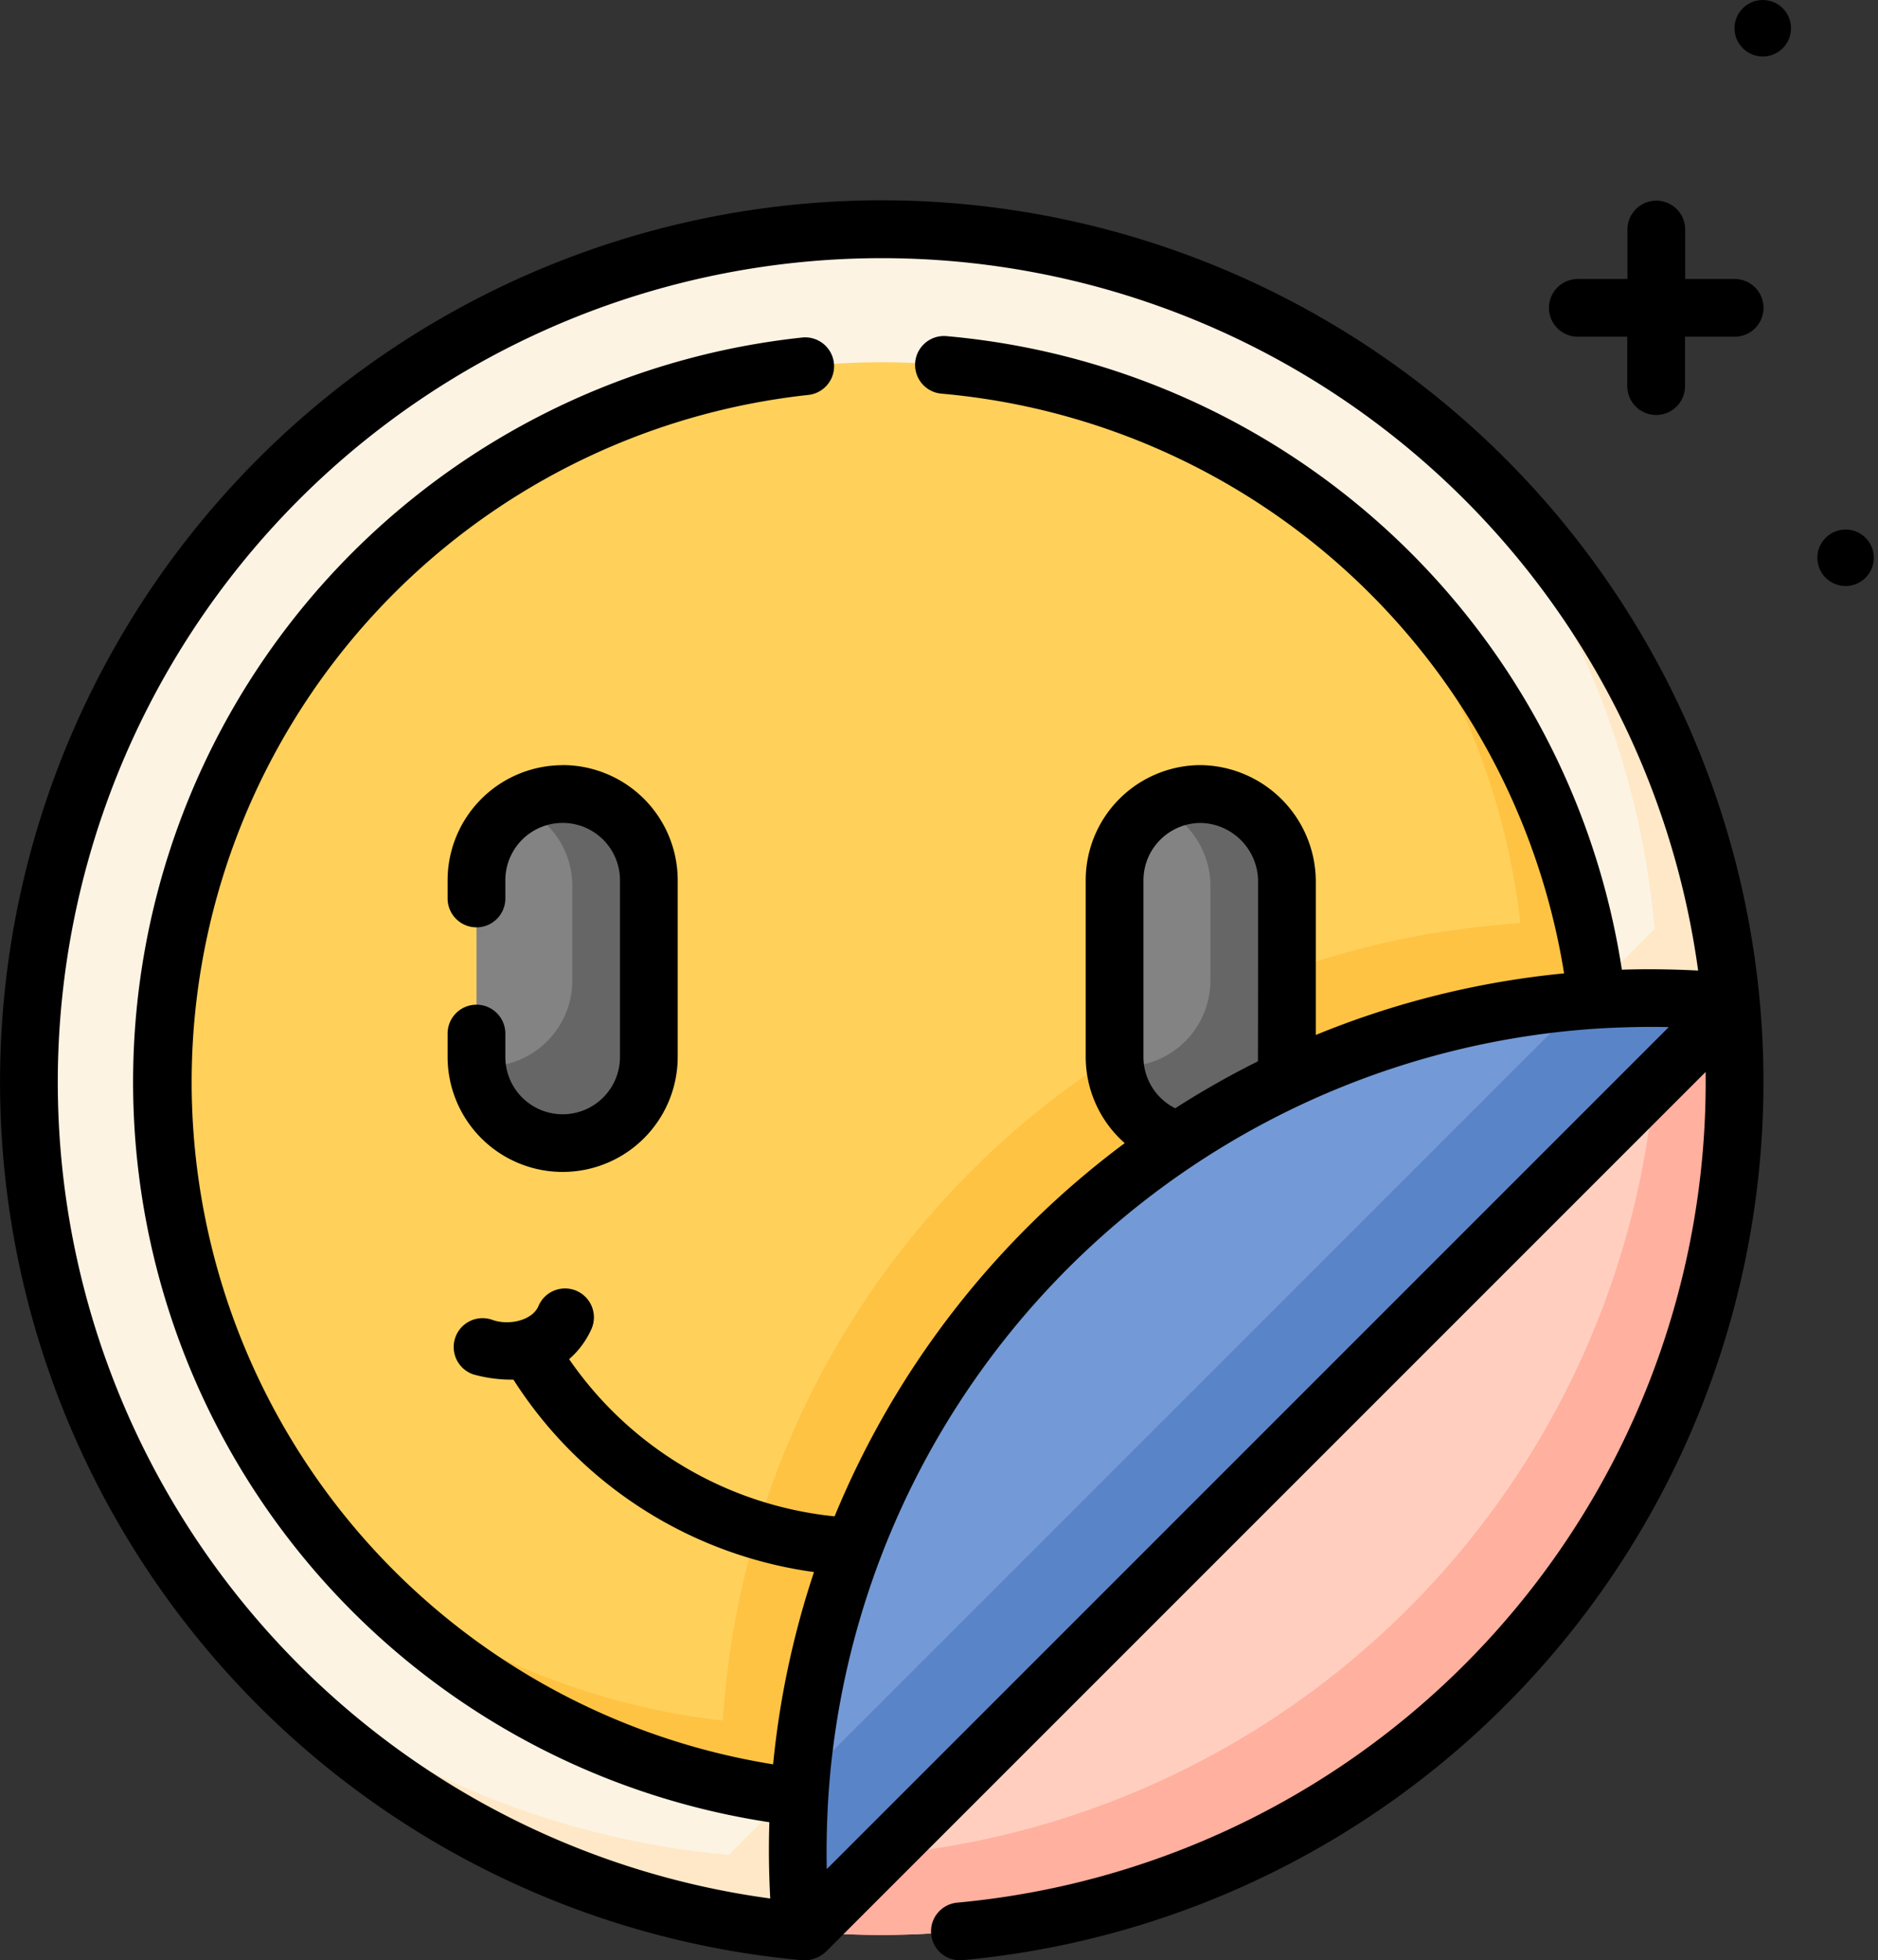 <svg xmlns="http://www.w3.org/2000/svg" width="103" height="107.51" viewBox="0 0 103 107.51">
  <rect x="0" y="0" width="103" height="107.51" fill="#333333" stroke="none"/>
  <g id="_04" data-name="04" transform="translate(-11.186)">
    <g id="Grupo_37" data-name="Grupo 37" transform="translate(12.769 12.566)">
      <path id="Trazado_127" data-name="Trazado 127" d="M112.049,102.1l-7.23,7.23L68.5,145.654h0l-7.23,7.23-.2-.019a46.776,46.776,0,1,1,50.97-50.97C112.036,101.963,112.043,102.031,112.049,102.1Z" transform="translate(-18.686 -59.522)" fill="#fcf3e3"/>
      <path id="Trazado_128" data-name="Trazado 128" d="M155.62,145.486a46.675,46.675,0,0,0-15.666-30.709,46.582,46.582,0,0,1,11.47,26.513c.006.068.013.135.019.2l-7.23,7.23-36.321,36.323h0l-7.23,7.23-.2-.019a46.579,46.579,0,0,1-26.513-11.469,46.667,46.667,0,0,0,30.709,15.665l.2.019,7.23-7.23h0l36.321-36.323,7.23-7.23C155.633,145.621,155.626,145.554,155.62,145.486Z" transform="translate(-62.276 -103.112)" fill="#fee8c7"/>
      <path id="Trazado_129" data-name="Trazado 129" d="M271.346,265.409a46.775,46.775,0,0,1-46.775,46.773q-2.122,0-4.195-.186l7.23-7.23h0l36.321-36.323,7.23-7.23Q271.344,263.286,271.346,265.409Z" transform="translate(-177.797 -218.633)" fill="#ffcebf"/>
      <path id="Trazado_130" data-name="Trazado 130" d="M271.161,261.212l-4.2,4.2A46.783,46.783,0,0,1,224.577,307.8l-4.2,4.2q2.071.184,4.195.186a46.775,46.775,0,0,0,46.775-46.773q0-2.121-.186-4.2Z" transform="translate(-177.798 -218.633)" fill="#ffb09e"/>
      <path id="Trazado_131" data-name="Trazado 131" d="M132.214,133.577c0,1.02-.038,2.033-.116,3.034L95.777,172.934h0q-1.5.117-3.036.116a39.813,39.813,0,0,1-4.514-.255c-.209-.023-.418-.049-.625-.076q-1.859-.241-3.659-.654a39.478,39.478,0,1,1,47.286-47.286q.412,1.8.654,3.659c.027.207.053.414.076.623A39.884,39.884,0,0,1,132.214,133.577Z" transform="translate(-45.966 -86.802)" fill="#ffd15b"/>
      <path id="Trazado_132" data-name="Trazado 132" d="M246.5,243.057l-44.282,44.282q-1.859-.241-3.659-.654c-.015-1.161.015-2.322.089-3.464a46.778,46.778,0,0,1,43.733-43.735c1.142-.072,2.3-.1,3.464-.087Q246.26,241.2,246.5,243.057Z" transform="translate(-160.586 -201.422)" fill="#ffc344"/>
      <path id="Trazado_133" data-name="Trazado 133" d="M167.591,164.7a39.4,39.4,0,0,0-13.491-25.42A39.31,39.31,0,0,1,163.4,160.5a39.888,39.888,0,0,1,.255,4.518c0,1.02-.038,2.033-.116,3.034l-36.321,36.323h0q-1.5.117-3.036.116a39.813,39.813,0,0,1-4.514-.255,39.309,39.309,0,0,1-21.229-9.294,39.4,39.4,0,0,0,25.424,13.49,39.813,39.813,0,0,0,4.514.255q1.533,0,3.036-.116h0L167.73,172.25c.078-1,.116-2.014.116-3.034A39.888,39.888,0,0,0,167.591,164.7Z" transform="translate(-81.598 -122.441)" fill="#ffc344"/>
      <g id="Grupo_36" data-name="Grupo 36" transform="translate(24.549 30.982)">
        <path id="Trazado_134" data-name="Trazado 134" d="M139.7,225.426a4.727,4.727,0,0,1-4.727-4.727v-9.692a4.727,4.727,0,1,1,9.453,0V220.7A4.727,4.727,0,0,1,139.7,225.426Z" transform="translate(-134.972 -206.281)" fill="#838383"/>
        <path id="Trazado_135" data-name="Trazado 135" d="M139.8,206.281a4.7,4.7,0,0,0-2.416.664,4.727,4.727,0,0,1,2.947,4.379V216.5a4.727,4.727,0,0,1-4.727,4.727,4.785,4.785,0,0,1-.5-.027,4.727,4.727,0,0,0,9.426-.5v-9.692A4.727,4.727,0,0,0,139.8,206.281Z" transform="translate(-135.073 -206.281)" fill="#666"/>
        <path id="Trazado_136" data-name="Trazado 136" d="M305.474,225.426a4.727,4.727,0,0,1-4.727-4.727v-9.692a4.727,4.727,0,1,1,9.453,0V220.7a4.727,4.727,0,0,1-4.727,4.727Z" transform="translate(-265.75 -206.281)" fill="#838383"/>
        <path id="Trazado_137" data-name="Trazado 137" d="M305.575,206.281a4.7,4.7,0,0,0-2.416.664,4.727,4.727,0,0,1,2.947,4.379V216.5a4.727,4.727,0,0,1-4.727,4.727,4.789,4.789,0,0,1-.5-.027,4.727,4.727,0,0,0,9.426-.5v-9.692A4.727,4.727,0,0,0,305.575,206.281Z" transform="translate(-265.851 -206.281)" fill="#666"/>
      </g>
      <path id="Trazado_138" data-name="Trazado 138" d="M269.623,259.676,218.839,310.46l-.2-.019a46.767,46.767,0,0,1,50.97-50.97C269.611,259.538,269.617,259.606,269.623,259.676Z" transform="translate(-176.26 -217.097)" fill="#739ad6"/>
      <path id="Trazado_139" data-name="Trazado 139" d="M269.6,259.469a46.959,46.959,0,0,0-8.108-.06l-42.921,42.921a46.714,46.714,0,0,0,.058,8.11l.2.019,50.784-50.784C269.616,259.6,269.61,259.536,269.6,259.469Z" transform="translate(-176.259 -217.095)" fill="#5a84c8"/>
    </g>
    <g id="Grupo_38" data-name="Grupo 38" transform="translate(11.186 0)">
      <path id="Trazado_140" data-name="Trazado 140" d="M415.2,59.592h2.712V62.3a1.583,1.583,0,1,0,3.167,0V59.592H423.8a1.583,1.583,0,0,0,0-3.167h-2.712V53.713a1.583,1.583,0,1,0-3.167,0v2.712H415.2a1.583,1.583,0,0,0,0,3.167Z" transform="translate(-328.663 -41.125)"/>
      <circle id="Elipse_16" data-name="Elipse 16" cx="1.549" cy="1.549" r="1.549" transform="matrix(0.987, -0.16, 0.16, 0.987, 99.446, 29.309)"/>
      <circle id="Elipse_17" data-name="Elipse 17" cx="1.549" cy="1.549" r="1.549" transform="translate(95.131)"/>
      <path id="Trazado_141" data-name="Trazado 141" d="M107.69,95.831v0A48.358,48.358,0,1,0,55,148.527a1.752,1.752,0,0,0,1.471-.438l48.261-48.261a45.191,45.191,0,0,1-41.043,45.557,1.583,1.583,0,0,0,.286,3.154A48.367,48.367,0,0,0,107.69,95.831ZM26.21,130.9a45.191,45.191,0,1,1,78.111-36.632c-1.165-.06-2.588-.1-4.183-.048A41.134,41.134,0,0,0,63.093,59.474a1.583,1.583,0,0,0-.27,3.155A37.96,37.96,0,0,1,96.969,94.422,48.029,48.029,0,0,0,83.352,97.8V89.315A6.4,6.4,0,0,0,77.042,83a6.317,6.317,0,0,0-6.31,6.31v9.692a6.308,6.308,0,0,0,2.14,4.73A48.542,48.542,0,0,0,56.96,124.2,20.13,20.13,0,0,1,42.4,115.579a4.752,4.752,0,0,0,1.214-1.631,1.583,1.583,0,1,0-2.876-1.326c-.316.838-1.656,1.144-2.595.787a1.583,1.583,0,0,0-.981,3.011,7.838,7.838,0,0,0,2.184.283,23.287,23.287,0,0,0,16.484,10.552A48.057,48.057,0,0,0,53.588,137.8a37.9,37.9,0,0,1,1.927-75.1,1.583,1.583,0,1,0-.333-3.149,41.061,41.061,0,0,0-1.8,81.424c-.038,1.173-.039,2.554.048,4.183A45.057,45.057,0,0,1,26.21,130.9ZM75.641,101.82A3.143,3.143,0,0,1,73.9,99.007V89.315a3.147,3.147,0,0,1,3.143-3.143,3.218,3.218,0,0,1,3.143,3.143s0,9.851-.009,9.93a48.334,48.334,0,0,0-4.534,2.575ZM56.531,143.547c-.024-.955-.009-2.389.079-3.85A45.208,45.208,0,0,1,98.858,97.445c1.047-.057,2.345-.111,3.852-.077Z" transform="translate(-11.186 -41.04)"/>
      <path id="Trazado_142" data-name="Trazado 142" d="M133.782,198.781a6.317,6.317,0,0,0-6.31,6.31v1a1.583,1.583,0,0,0,3.167,0v-1a3.143,3.143,0,1,1,6.287,0v9.692a3.143,3.143,0,1,1-6.287,0V213.5a1.583,1.583,0,0,0-3.167,0v1.278a6.31,6.31,0,1,0,12.62,0v-9.692a6.317,6.317,0,0,0-6.31-6.31Z" transform="translate(-102.923 -156.817)"/>
    </g>
  </g>
</svg>
